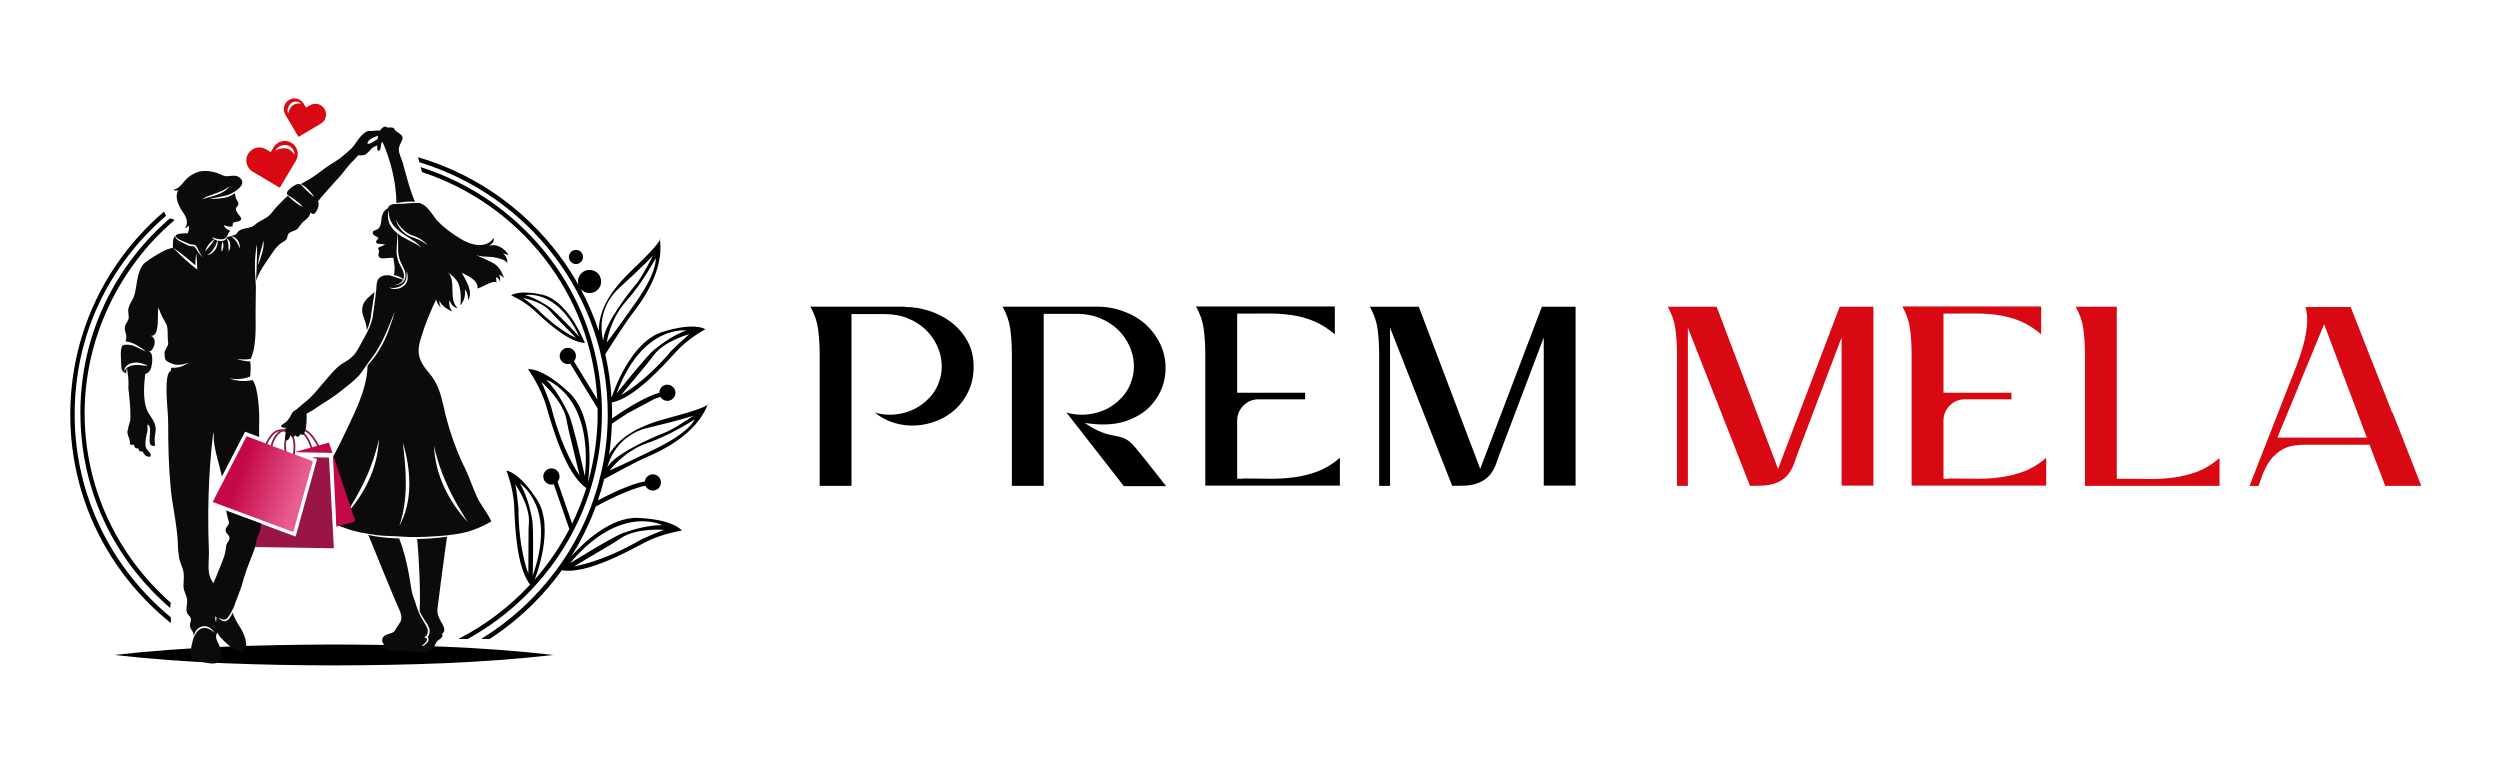 <?xml version="1.0" encoding="UTF-8"?>
<svg id="Layer_1" data-name="Layer 1" xmlns="http://www.w3.org/2000/svg" xmlns:xlink="http://www.w3.org/1999/xlink" viewBox="0 0 600 183.19">
  <defs>
    <style>
      .cls-1 {
        fill: #d80913;
      }

      .cls-2 {
        fill: #861b41;
      }

      .cls-3 {
        fill: #0c0b0b;
      }

      .cls-4 {
        fill: #991447;
      }

      .cls-5 {
        fill: url(#linear-gradient);
      }

      .cls-6 {
        fill: #c40847;
      }
    </style>
    <linearGradient id="linear-gradient" x1="57.52" y1="113.53" x2="71.84" y2="118.78" gradientUnits="userSpaceOnUse">
      <stop offset="0" stop-color="#c40847"/>
      <stop offset=".99" stop-color="#e85d92"/>
    </linearGradient>
  </defs>
  <g>
    <path d="m217.23,73.67c1.87,0,3.78.31,5.73.92,1.95.62,3.73,1.53,5.32,2.74,1.59,1.21,2.89,2.71,3.89,4.49,1,1.78,1.5,3.84,1.5,6.18,0,2.12-.39,4.05-1.18,5.77-.79,1.72-1.82,3.17-3.09,4.36-1.27,1.19-2.74,2.12-4.4,2.8-1.66.68-3.37,1.07-5.13,1.18-1.76.11-3.5-.1-5.22-.6-1.72-.51-3.28-1.34-4.68-2.49,2.04.6,4.15.67,6.34.22,2.19-.45,4.13-1.41,5.83-2.89,1.36-1.19,2.36-2.54,2.99-4.07.64-1.52.93-3.06.89-4.61-.04-1.55-.39-3.06-1.05-4.54-.66-1.48-1.57-2.8-2.74-3.94-1.17-1.14-2.59-2.07-4.27-2.76-1.68-.7-3.56-1.05-5.64-1.05h-7.96v41.22h-7.64v-31.41c0-2.29-.13-4.36-.38-6.21-.25-1.85-.87-3.64-1.85-5.38h22.68l.06.06Z"/>
    <path d="m279.85,116.67h-10.13l-13.76-17.65c2.12.6,4.28.67,6.47.22,2.19-.45,4.13-1.41,5.83-2.9,1.36-1.19,2.36-2.55,2.99-4.08.64-1.53.93-3.07.89-4.62-.04-1.55-.39-3.07-1.05-4.55-.66-1.49-1.58-2.8-2.77-3.95-1.19-1.15-2.62-2.07-4.3-2.77-1.68-.7-3.54-1.05-5.57-1.05h-7.96v41.28h-7.64v-31.41c0-2.29-.13-4.36-.38-6.21-.25-1.85-.87-3.64-1.85-5.38h22.68c2.34,0,4.52.4,6.56,1.21,2.12.81,3.9,1.89,5.32,3.25,1.42,1.36,2.52,2.86,3.28,4.49.76,1.64,1.19,3.33,1.27,5.1.08,1.76-.16,3.46-.73,5.1-.57,1.64-1.49,3.14-2.74,4.52-1.25,1.38-2.83,2.47-4.75,3.28-1.61.72-3.36,1.15-5.22,1.27-1.87.13-3.84.02-5.92-.32.85.64,1.88,1.24,3.09,1.82,1.21.57,2.43.97,3.66,1.18.98.17,1.74.35,2.29.54.55.19,1.06.47,1.53.83.47.36.98.87,1.53,1.53.55.66,1.29,1.56,2.23,2.71l5.16,6.56Z"/>
    <path d="m298.19,114.83c2.04,0,4.09.02,6.15.06,2.06.04,4.09-.06,6.08-.32,2-.25,3.93-.73,5.8-1.43,1.87-.7,3.65-1.79,5.35-3.28v6.69h-32.3v-31.41c0-2.29-.13-4.36-.38-6.21-.25-1.85-.87-3.64-1.85-5.38h33.32v6.69c-1.7-1.44-3.42-2.52-5.16-3.22s-3.54-1.18-5.38-1.43-3.74-.37-5.67-.35c-1.93.02-3.92.03-5.96.03h-1.27v18.98h16.31v1.59h-11.21c-1.4,0-2.6.5-3.6,1.5-1,1-1.5,2.2-1.5,3.6v13.95h1.27v-.06Z"/>
    <path d="m378.14,73.61v42.94h-7.64v-35.55l-10.64,28.09-.89,2.49c-.51,1.27-1.15,2.25-1.91,2.93-.76.68-1.6,1.18-2.52,1.5s-1.88.5-2.9.54c-1.02.04-2.06.06-3.12.06l-14.91-37.97v37.97h-2.61v-31.41c0-2.29-.13-4.36-.38-6.21-.25-1.85-.87-3.64-1.85-5.38h11.74l14.74,38.92,14.8-38.92h8.1Z"/>
    <path class="cls-1" d="m449.62,73.61v42.94h-7.64v-35.55l-10.64,28.09-.89,2.49c-.51,1.27-1.15,2.25-1.91,2.93-.76.68-1.6,1.18-2.52,1.5s-1.88.5-2.9.54c-1.02.04-2.06.06-3.12.06l-14.91-37.97v37.97h-2.61v-31.41c0-2.29-.13-4.36-.38-6.21-.25-1.85-.87-3.64-1.85-5.38h11.74l14.74,38.92,14.8-38.92h8.1Z"/>
    <path class="cls-1" d="m467.71,114.83c2.04,0,4.09.02,6.15.06,2.06.04,4.09-.06,6.08-.32,2-.25,3.93-.73,5.8-1.43,1.87-.7,3.65-1.79,5.35-3.28v6.69h-32.3v-31.41c0-2.29-.13-4.36-.38-6.21-.25-1.85-.87-3.64-1.85-5.38h33.32v6.69c-1.7-1.44-3.42-2.52-5.16-3.22s-3.54-1.18-5.38-1.43-3.74-.37-5.67-.35c-1.93.02-3.92.03-5.96.03h-1.27v18.98h16.31v1.59h-11.21c-1.4,0-2.6.5-3.6,1.5-1,1-1.5,2.2-1.5,3.6v13.95h1.27v-.06Z"/>
    <path class="cls-1" d="m509.25,114.89c2.08,0,4.15.02,6.21.06,2.06.04,4.09-.06,6.08-.32,2-.25,3.93-.73,5.8-1.43,1.87-.7,3.65-1.79,5.35-3.28v6.69h-32.3v-31.41c0-2.29-.13-4.36-.38-6.21-.25-1.85-.87-3.64-1.85-5.38h9.87v41.28h1.27-.06Z"/>
    <path class="cls-1" d="m574.23,99.03l6.88,17.58h-8.66l-3.76-9.87h-15.61c-.85,0-1.7.06-2.55.19-.85.13-1.66.38-2.42.76-1.23.64-2.29,1.53-3.19,2.68-.76,1.06-1.4,2.25-1.91,3.57l-.96,2.68h-2.17l9.56-24.46c.51-1.27,1.06-2.68,1.66-4.2.59-1.53,1.12-3.11,1.59-4.75.47-1.63.79-3.27.96-4.91.17-1.63.06-3.17-.32-4.62h10.83l2.23,5.67c1.27,3.31,2.56,6.58,3.85,9.81,1.29,3.23,2.58,6.5,3.85,9.81l.13.06Zm-6.18,5.99l-10.26-27.2-11.21,27.2h21.47Z"/>
  </g>
  <g>
    <path d="m27.44,157.19c17.53,2,35.09,2.45,52.69,2.51,17.6-.06,35.17-.51,52.69-2.51-17.53-2.01-35.09-2.46-52.69-2.51-17.6.07-35.17.52-52.69,2.51Zm110.03-94c.84.42,1.85.09,2.28-.75.42-.84.09-1.85-.75-2.28-.84-.42-1.85-.09-2.28.75s-.09,1.85.75,2.28Zm-96.46,86.38v-1.4c-14.1-11.63-23.09-29.13-23.09-48.68s8.5-36.08,21.93-47.7c-.19-.33-.35-.66-.5-1-1.18,1.01-2.33,2.07-3.44,3.17-12.28,12.16-19.04,28.32-19.04,45.52s6.76,33.36,19.04,45.52c1.63,1.62,3.34,3.13,5.11,4.55Zm-21.71-50.42c0,16.55,6.51,32.11,18.33,43.81,1.04,1.03,2.12,2.02,3.22,2.97.02-.42.06-.79.1-1.11,0-.05.01-.11.02-.17-12.67-11.17-20.66-27.43-20.66-45.51s8.4-35.16,21.62-46.35c-.37-.18-.76-.31-1.17-.37-1.07.93-2.12,1.89-3.14,2.9-11.82,11.7-18.33,27.26-18.33,43.81Zm150.67-2.37c-.04.13-.09.25-.14.37.32-.27.14-.37.14-.37Zm-23.79,12.31c.36-2.43.59-4.89.67-7.38.61-.43,2.06-1.44,3.82-2.54l6.29-3.38c.55-.22,1.07-.4,1.55-.52.39.64,1.13,1.02,1.92.92,1.06-.15,1.81-1.13,1.66-2.19-.15-1.06-1.13-1.81-2.19-1.66-.98.13-1.67.97-1.67,1.93-3.57.92-9.12,4.61-11.34,6.15,0-.31.01-.61.01-.92,0-.98-.02-1.95-.07-2.92,5.34-.93,12.44-8.88,15.39-12.12,3.04-3.34,7.06-5.44,7.06-5.44,0,0-2.37-1.8-10.24.62-7.88,2.42-11.98,15.02-11.98,15.02l-.29.77c-.22-3.53-.73-7.01-1.51-10.4,1.34-2.12,4.83-7.61,6.57-9.84,2.14-2.75,7.6-10.16,6.55-17.68-.25.64-1.48,2.35-6.26,6.89-5.58,5.31-8.35,9.71-8.42,15.04-1.15-3.48-2.6-6.86-4.34-10.1.24.28.53.52.88.7,1.37.69,3.05.14,3.74-1.23.69-1.37.14-3.05-1.23-3.74-1.37-.69-3.05-.14-3.74,1.23-.34.68-.38,1.43-.16,2.11-2.92-5.23-6.6-10.08-10.99-14.43-7.81-7.73-17.26-13.25-27.56-16.25.02.06.04.11.06.16.02.07.04.13.06.2.07.29.15.57.23.85,26.15,7.95,45.21,32.09,45.21,60.55,0,4.88-.56,9.64-1.63,14.2-.19.64-.36,1.31-.51,2.01,0,0,0,0,0,0-4.24,15.82-14.52,29.23-28.24,37.65h2.04c3.68-2.4,7.15-5.19,10.34-8.34,2.57-2.55,4.9-5.27,6.98-8.15,5.67,1.04,15.67-4.41,19.79-6.6,4.24-2.25,9.01-2.91,9.01-2.91,0,0-1.72-2.65-10.47-3.05-6.73-.31-13.38,6.22-16.09,9.24,2.39-3.79,4.37-7.79,5.9-11.97,1.6-.88,8.08-4.31,11.93-4.99.31.69,1.01,1.17,1.82,1.15,1.07-.02,1.93-.91,1.9-1.99-.02-1.07-.91-1.93-1.99-1.9-.98.02-1.77.76-1.88,1.7-3.49.6-8.76,3.23-11.26,4.55.57-1.68,1.08-3.39,1.51-5.12,2.47-1.35,7.79-4.24,10.29-5.31,3.26-1.4,11.77-5.31,14.53-12.53-.54.45-2.48,1.36-8.97,3.06-7.38,1.93-11.96,4.4-14.68,8.88Zm15.04-25.01c-6.65,7.88-12.13,10.71-12.13,10.71,0,0,4.17-5.01,6.38-7.69.54-.66,1.05-1.35,1.57-2.03,2.52-3.29,8.42-4.88,8.42-4.88,0,0-1.59,1.3-4.23,3.9Zm3.49-4.76c-2.67.86-5.85,3.09-7.77,4.67-1.92,1.58-8.97,10.47-8.97,10.47,6.17-16.62,16.74-15.14,16.74-15.14Zm-12.04-6.87c-5.24,7.47-7.05,9.77-7.05,9.77,0,0,.71-5.57,4.67-9.95,3.96-4.38,7.07-10.28,7.07-10.28,0,0,.55,2.98-4.68,10.46Zm-4.04-3.35c6.09-5.56,8.07-7.75,8.07-7.75,0,0-2.56,5.1-4.01,6.8-1.45,1.7-7.8,9.69-7.91,13.63,0,0-2.24-7.13,3.85-12.68Zm5.13,60.45c-9.47,5.5-15.97,6.36-15.97,6.36,0,0,5.97-3.52,9.14-5.41.78-.46,1.53-.98,2.29-1.47,3.7-2.39,10.16-1.87,10.16-1.87,0,0-2.05.73-5.63,2.39Zm5.2-3.51c-2.98-.1-6.96.99-9.44,1.89-2.48.89-12.72,7.25-12.72,7.25,12.12-14.41,22.16-9.14,22.16-9.14Zm-1.56-18.37c-8.34,4.08-11.09,5.24-11.09,5.24,0,0,3.37-4.61,9.05-6.57,5.68-1.95,11.36-5.68,11.36-5.68,0,0-.98,2.93-9.32,7.01Zm2.13-3.82c-2.13.8-11.71,4.79-13.75,8.25,0,0,1.51-7.45,9.67-9.41,8.16-1.95,11-2.93,11-2.93,0,0-4.79,3.28-6.92,4.08Zm-1.21-46.74c.02.13.04.26.05.39.15-.39-.05-.39-.05-.39Zm-48.32,96.25h2.23c5.03-2.77,9.71-6.25,13.9-10.4,11.82-11.7,18.33-27.26,18.33-43.81s-6.51-32.11-18.33-43.81c-7.17-7.1-15.78-12.26-25.18-15.23.02.08.04.16.07.24.09.32.18.63.27.95,23.47,7.74,40.69,29.11,42.06,54.57l-5.61-9.17c.39-.45.58-1.06.44-1.69-.23-1.05-1.27-1.71-2.32-1.49-1.05.23-1.71,1.27-1.49,2.32.23,1.05,1.27,1.71,2.32,1.49.06-.01.11-.04.17-.05l6.56,10.73c0,.38.02.76.02,1.14,0,5.76-.82,11.33-2.33,16.62l.08-.81s2.05-14.5-4.59-20.74c-6.64-6.23-9.87-5.6-9.87-5.6,0,0,2.97,4.04,4.37,8.84,1.37,4.71,4.63,16.33,9.61,19.66-.92,2.95-2.06,5.81-3.4,8.55l-3.49-10.05c.29-.34.47-.78.47-1.26,0-1.07-.87-1.95-1.95-1.95s-1.95.87-1.95,1.95.87,1.95,1.95,1.95c.2,0,.39-.04.57-.09l3.73,10.75c-2.28,4.38-5.08,8.45-8.32,12.14l.09-.26s4.89-12.12.47-18.94c-4.41-6.82-7.35-6.96-7.35-6.96,0,0,1.7,4.13,1.88,8.59.17,4.26.49,14.57,3.82,18.76-4.91,5.3-10.74,9.74-17.25,13.07Zm22.26-55.78c-1.36-3.87-2.31-5.93-2.31-5.93,0,0,5.08,4.44,5.98,8.94.19.93.35,1.86.57,2.78.89,3.74,2.6,10.74,2.6,10.74,0,0-4.07-5.47-6.84-16.53Zm8.11,16.74s-2.69-12.25-3.82-14.75-3.21-6.26-5.44-8.41c0,0,11.21,3.66,9.26,23.16Zm-13.52,13.49c-.03,3.43-.05,9.86-.05,9.86,0,0-2.35-5.61-2.38-15.78-.35-3.64-.73-5.63-.73-5.63,0,0,3.45,4.94,3.26,9.02-.04.84-.1,1.68-.11,2.53Zm-2.05-11.73s8.92,5.58,3.05,22.05c0,0,.3-11.18-.14-13.59-.45-2.41-1.43-6.11-2.91-8.45Zm15.57-33.81l-.66-1.39s-3.72-8.87-9.57-10.15-7.45.17-7.45.17c0,0,3.03,1.28,5.44,3.52,2.4,2.24,8.31,7.85,12.24,7.87Zm-1.34-1.48s-5.64-6.01-7.12-7.04c-1.48-1.03-3.92-2.45-5.9-2.91,0,0,7.56-1.71,13.02,9.95Zm-7.12-6.25c.42.46.82.93,1.26,1.38,1.76,1.81,5.08,5.18,5.08,5.18,0,0-4.14-1.71-9.42-7.02-2.07-1.73-3.3-2.57-3.3-2.57,0,0,4.36.79,6.38,3.03Z"/>
    <path class="cls-2" d="m69.05,109.75h0c-.05-.16-.42-1.43-.42-2.79,0-.63.08-1.28.31-1.85.23-.56.59-1.03,1.16-1.35.69-.38,1.3-.55,1.87-.55.44,0,.84.1,1.24.3.59.3,1.16.83,1.72,1.57.56.74,1.11,1.69,1.67,2.83l.39-.19c-.76-1.53-1.5-2.75-2.31-3.61-.4-.43-.83-.76-1.28-.99-.45-.23-.93-.35-1.43-.35-.65,0-1.34.2-2.07.6-.68.37-1.11.94-1.36,1.57-.25.64-.34,1.34-.34,2.01,0,1.54.45,2.91.45,2.93l.42-.13Z"/>
    <path class="cls-2" d="m75.21,108.29c-.36-1.35-.8-2.49-1.36-3.37-.46-.72-1-1.28-1.65-1.66-.65-.38-1.4-.57-2.25-.57-.46,0-.96.06-1.49.17-.97.21-1.72.75-2.27,1.45-.83,1.04-1.25,2.42-1.47,3.63-.22,1.2-.24,2.23-.24,2.57,0,.08,0,.12,0,.12h.44s0-.02,0-.04c0-.02,0-.05,0-.08,0-.43.04-2.08.52-3.69.24-.81.59-1.6,1.1-2.24.51-.63,1.16-1.11,2.02-1.29.51-.11.97-.16,1.4-.16.79,0,1.45.18,2.03.51.43.25.82.6,1.17,1.04.52.66.95,1.54,1.32,2.61.11.31.2.65.3,1h.45Z"/>
    <path class="cls-2" d="m63.91,107.22h0c.03-.11.36-1.07.97-1.99.3-.46.67-.9,1.1-1.23.43-.33.91-.53,1.45-.53.09,0,.18,0,.28.02.52.07.94.19,1.29.38.52.27.87.67,1.11,1.2.23.53.34,1.22.34,2.04,0,.77-.1,1.67-.26,2.68l.43.07c.17-1.02.27-1.94.27-2.75,0-1.15-.2-2.08-.7-2.78-.25-.35-.58-.63-.98-.84-.4-.21-.88-.35-1.44-.42-.11-.01-.22-.02-.33-.02-.68,0-1.27.27-1.76.65-.74.58-1.28,1.43-1.64,2.13-.36.7-.54,1.26-.54,1.26l.41.13Z"/>
    <path class="cls-1" d="m69.94,34.26c-1.48-.88-3.4-.39-4.28,1.09l-.68,1.15-1.15-.68c-1.48-.88-3.4-.39-4.28,1.09-.88,1.48-.39,3.4,1.09,4.28l6.51,3.87,3.87-6.51c.88-1.48.39-3.4-1.09-4.28Zm.29,2.31c-1.15-1.42-2.68-1.08-4.2-.46,1.11-1.71,3.79-1.84,4.53.26.24.82.22.87-.33.2Z"/>
    <path class="cls-1" d="m77.9,26.17c-.72-1.22-2.29-1.62-3.51-.9l-.95.56-.56-.95c-.72-1.22-2.29-1.62-3.51-.9-1.22.72-1.62,2.29-.9,3.51l3.17,5.36,5.36-3.17c1.22-.72,1.62-2.29.9-3.51Zm-6.22-1.33c-1.51-.04-2.12,1.1-2.55,2.39-.48-1.62.89-3.37,2.61-2.71.64.3.66.33-.05.31Z"/>
    <path class="cls-3" d="m75.6,119.07c-.79,1.46-1.6,2.94-2.18,4.55,0,0,.48.29.62.29.46.29,1.07.48,1.74.65-.03-1.83-.11-3.66-.18-5.49Z"/>
    <polygon class="cls-3" points="41.49 59.48 41.49 59.48 41.49 59.48 41.49 59.48"/>
    <path class="cls-3" d="m57.95,44.49s0,0,0,0c0,.01-.01.02-.02.03,0-.01.01-.02.02-.03Z"/>
    <path class="cls-3" d="m68.89,46.69s0-.02-.01-.03c0,0,0,0,0,0,0,.01.01.03.02.04Z"/>
    <path class="cls-6" d="m73.22,115.97c.47-1.63.98-3.24,1.69-4.79-.28-.14-.54-.3-.82-.43-.11-.05-.17-.16-.21-.27-.02-.07-.02-.13,0-.2l-8-.16v.08c1.24.81,2.43,1.69,3.63,2.53,1.35.95,2.62,1.98,3.71,3.23Z"/>
    <path class="cls-6" d="m79.32,126.81l-.89-16.44-2.39-.05c.08.09.12.21.11.33.27.01.53.23.44.56-.46,1.6-.94,3.18-1.42,4.77-.33,1.59-.69,3.17-1.13,4.74-.42,1.52-.96,3.01-1.43,4.51-.4,1.25-.68,2.53-1.64,3.49-.02.02-.04.03-.06.04.09.12.11.27.06.41l8.35-2.37Z"/>
    <path class="cls-6" d="m72.73,116.77c-1.1-1.31-2.4-2.36-3.8-3.34-.93-.66-1.86-1.33-2.8-1.98l2.79,15.61s.05-.03.08-.04c.13-.03.24,0,.35.05.13.06.27.12.41.18.09-.42.18-.83.28-1.24.19-.75.47-1.47.73-2.2.54-1.5,1.05-3.01,1.51-4.54.24-.79.46-1.57.68-2.36-.08-.02-.16-.05-.23-.14Z"/>
    <polygon class="cls-6" points="70.66 108.52 79.78 108.7 78.95 106.22 70.66 108.52"/>
    <polygon class="cls-4" points="78.96 109.82 74.88 109.74 76.09 110.19 70.95 128.79 58.98 124.32 58.11 131.25 80.13 131.59 78.96 109.82"/>
    <polygon class="cls-5" points="59.18 104.7 51.04 120.47 70.39 127.69 75.08 110.71 59.18 104.7"/>
    <path class="cls-3" d="m107.31,128.81c-.58.08-1.17.16-1.76.22-1.8.2-3.61.31-5.42.34.43,4.73.83,12.46.58,17.37.17.34.35.68.54,1.01.19.35.4.66.61.99.22.33.44.66.64,1,.2.35.4.69.54,1.11.12.44.08.87-.02,1.28-.06.21-.14.41-.27.6-.03.05-.07.09-.11.14.06.06.11.13.14.19.1.24.08.45.05.67h0s0,.02,0,.03c-.11.28-.29.49-.48.67-.19.18-.4.33-.59.49h0c-.16.13-.32.22-.49.3-.17.08-.34.15-.51.21-.34.12-.7.23-1.07.25.35-.08.69-.23,1.01-.38.16-.08.32-.17.47-.26.15-.1.3-.2.41-.31h0s0,0,0,0c.19-.17.37-.34.53-.51.16-.17.3-.36.36-.55.01-.16,0-.34-.05-.45-.03-.06-.05-.07-.08-.08-.03,0-.09,0-.16.03h0s0,0,0,0h-.01c-.1.04-.22-.02-.25-.13-.03-.1.02-.22.13-.25h0s0,0,0,0h0c.27-.1.46-.43.55-.77.09-.34.1-.73.02-1.05-.11-.33-.3-.68-.49-1.02-.19-.34-.4-.67-.6-1.01-.1-.17-.21-.34-.31-.51-.1-.18-.19-.36-.28-.53-.18-.36-.34-.72-.49-1.08-.3-.73-.57-1.48-.77-2.24,0,0,0,0,0,0-.28-.77-.51-1.44-.65-1.81-.45-1.22-.86-7.5-3.23-13.54-.11,0-.23-.01-.34-.02-1.11-.06-2.23-.1-3.35-.22-1.12-.1-2.24-.28-3.33-.53-.13-.03-.25-.06-.38-.09,1.93,4.75,6.14,15.12,7.55,18.23.28.61.45,1.45.36,2.03-.07.64-.94,1.65-1.27,2.24-.43.93-.86,1.01-1.84,1.29-.68.25-1.43.52-1.47,1.46-.05.48.33,1.11.73,1.35-1.21.06-.02.78.51.97.67.14,1.31.21,2.02.26.58,0,1.16-.03,1.72-.1.58.17,1.24.19,1.85.25,1.3.29,3.69.43,4.92-.29.8-.43.87-1.52,1.45-2.17.43-.51,1.67-.87,1.16-1.81,1.09-.58.29-2.03-.22-2.82-.58-1.09-1.02-1.96-.87-3.19,1.16-9.35,1.93-14.61,2.28-17.24Zm-38.49-71.53c.14-.29.14-.72.36-1.09.58-.8,1.67-.65,2.32-1.38.65-.8.87-1.38,1.74-1.96.65-.51,1.16-1.01,1.23-1.88,1.01,1.16,1.74-.58,1.96-1.52.1-.39.05-.78-.1-1.14.41-.56.84-1.04,1.28-1.56,1.26-1.45,2.51-2.8,3.77-4.2.97-1.06,1.79-2.27,2.75-3.33.48-.48,1.01-.97,1.45-1.5.09-.12.24-.28.36-.44.47.02.93.03,1.33-.05.97-.19,1.54-1.45,2.37-1.93.14-.06.5-.21.9-.41-.03.65-.04,1.62.53,1.23.33-.27.33-1.17.46-1.81.11-.09.22-.17.29-.26,1.94,4.48,3.28,9.66,3.32,14.68.21-.05.43-.09.64-.12.54-.07,1.08-.15,1.63-.19.55-.04,1.1-.06,1.66-.03.18.01.35.03.53.06-.71-1.69-1.29-3.42-1.79-5.23-.36-1.38-.8-2.75-1.16-4.2-.29-.94-.94-2.17-.94-3.19,0-.65.43-1.38.72-2.03.43-.94.14-1.23-.72-1.88-.43-.29-.43-.22-.8-.58-.36-.43-.22-.58-.72-.72-.29-.07-.8,0-1.09,0-.51-.07-.43-.43-1.01-.14-.41.22-.69.52-.89.86-.35.01-.71-.03-1.06,0-.53.05-1.06.14-1.54.1-1.06-.05-2.46,1.74-3.04,2.61-.39.63-.77,1.11-1.26,1.64-.24.19-2.13,1.91-2.66,2.27-1.21.87-2.51,1.59-3.72,2.46-1.16.87-2.32,1.79-3.62,2.56-.57.35-1.44.78-2.12,1.22.13.03.25.1.36.15.18.1.34.21.5.33.32.24.61.51.89.78.28.28.54.56.8.86.26.3.5.6.74.92-.36-.19-.67-.43-.97-.68-.32-.27-.63-.55-.93-.85-.25-.26-.5-.51-.75-.77-.13-.14-.26-.28-.4-.41-.13-.13-.26-.27-.44-.34-.31-.05-.64-.03-.96.12-.65.32-2.51,1.52-2.12,2.33.28.3.63.47.99.68.35.22.68.45,1,.7.32.25.64.51.94.78.3.27.59.56.86.89-.38-.17-.73-.38-1.07-.61-.34-.22-.67-.46-.99-.71-.32-.25-.63-.52-.93-.8-.2-.18-.44-.37-.62-.61-1.22,1.15-2.72,2.58-3.79,4.01-1.09,1.52-2.82,1.81-4.2,3.04-.94.87-2.39.58-3.48,1.23-.44.26-.71.63-.96,1.02-.7.28-1.44.5-2.19.67-.02.09-.06.18-.11.26.27.1.49.32.64.58.16.27.23.58.26.88.03.3,0,.6-.06.89-.06.29-.15.57-.28.84-.04-.3-.05-.58-.06-.87-.01-.28-.02-.56-.04-.82-.05-.52-.14-1.01-.48-1.47-.1.18-.26.33-.45.43-.36.2-.77.23-1.14.19-.18-.02-.36-.05-.53-.1.06.33.04.67-.03.99-.08.4-.26.79-.48,1.14-.23.34-.51.66-.85.9-.33.24-.72.42-1.12.48.34-.22.63-.46.9-.73.26-.27.5-.56.7-.88.21-.31.38-.65.52-1,.11-.29.2-.6.26-.92-.15-.05-.31-.11-.45-.17-.06-.03-.12-.06-.18-.09-.13.24-.28.47-.44.69-.18.26-.38.51-.57.75-.2.24-.39.48-.6.72-.2.24-.41.48-.63.71.07-.32.2-.62.36-.91.15-.28.34-.55.54-.8.2-.25.42-.48.66-.7.19-.18.4-.35.63-.5-.24-.14-.47-.3-.66-.5.35.12.68.22,1.02.31.34.08.67.16,1,.19.33.03.66.03.96-.07.3-.09.55-.32.74-.63,0,0,0,0,0,0,.14-.38.32-.79.64-1.17.08-.1.04-.25-.08-.28-.56-.15-1.24-.74-1.33-1.22.53.19.97.34,1.54.34,1.01,0,.34-.34.68-.87.19-.29,1.06-.29,1.45-.43.68-.34.58-.68.19-1.21-.34-.43-.77-.87-.92-1.45-.19-.77.29-.68.53-1.3.19-.48-.34-1.01-.53-1.45-.17-.42-.19-.89-.29-1.32-.52.38-1.09.7-1.71.9-.35.12-.72.19-1.08.25-.36.04-.71.1-1.07.14-.72.08-1.45.13-2.17.03.72-.1,1.42-.23,2.12-.38.35-.07.71-.15,1.06-.21.35-.06.69-.15,1.02-.25.3-.09.59-.2.87-.34.34-.17.69-.37,1.01-.57.59-.38,1.12-.85,1.55-1.44.33-.7.24-1.43-.72-2.03-.94-.61-2.21-.03-3.24-.2-.57-.1-1.08-.45-1.63-.64-1.6-.56-3.61-.89-5.22-.22-1.16.48-2.08,1.11-2.85,2.03-.87,1.06-1.4,1.79-2.7,2.12.34.24.72.19,1.16.14-.87,1.4-.05,3.43.77,4.68.92,1.4,1.93,2.7.87,4.39.39-.05.63-.39.92-.58,0,.1.05.19.05.24,0,.55-.12,1.07-.33,1.57-1.12,0-2.55.06-3,.56-.62.62-.58,1.88-.54,2.92h0s0,.01,0,.02h0s0-.01,0-.02c0,0,0,0,0,0-.11.02-.22.05-.33.08l-.19.04h0c-1.58.41-2.87,1.28-4.22,2.09-.62.38-1.17.72-1.6,1.11-1.81,1.06-2.14,3.98-2.46,5.77-.14.94-.29,1.88-.65,2.82-.36.8-.94,1.52-1.16,2.39-.29.8,0,1.52,0,2.32,0,.94-.72,1.45-.94,2.32-.14.94.36,1.59.36,2.46,0,.33-.06.77-.18,1.07,1.01.06,2.05.52,2.99,1.09.23.13.45.26.67.41.43.28.83.59,1.2.95h0s0,0,0,0c-.47-.21-.92-.44-1.37-.66-.45-.22-.9-.44-1.35-.64-.06-.03-.12-.05-.18-.08-.17-.05-.33-.11-.5-.15-.71-.16-1.54-.22-2.22.05-.65,1.09-.29,3.4-.29,4.7s.44,1.75,1.21,1.98c0-.04,0-.08,0-.13,0-.3.03-.59.07-.89.03-.06.07-.11.11-.17l.15,1.03c.07.42.13.85.16,1.28.03.43.05.86.05,1.29,0,.42,0,.84-.03,1.28.03.28.06.56.1.84.14,1.52.36,3.04.36,4.49,0,.72.07,1.52,0,2.17-.07.56-.55,1.67-.51,2.2-.67,1.06.68,2.41.39,3.57.29.29.63.24,1.01.19.1.72.39.92,1.11.92-.05.77.43.63,1.01.77v-.1h.05c-.1,1.01,2.03,1.93,1.83.77-.1-.58-.82-1.01-1.06-1.5-.24-.43-.19-1.11-.19-1.55.02-.54.19-1.31.33-2.11.03,0,.05,0,.08.01.1-.51.1-1.02.08-1.51,0-.14,0-.27,0-.4,0-.06,0-.13,0-.19,1.67.72-.87,5.72,1.81,5.14,0-.72-.14-1.38-.07-2.1.07-.72.29-1.45.22-2.17-.14-1.74-1.45-2.82-2.1-4.35-.96-2.37-.73-5.82-.41-8.6.52-.16.97-.48,1.28-1.11.35-.7.9-4.09-.43-4.27,1.24-.06,2.24-3.2.5-3.77,2.32.07,1.45-5,1.81-6.82.43,1.16.91,2.29,1.59,3.41.94,1.3.51,3.11.72,4.63.11.6.02.92-.13,1.23-.02.03-.69,1.01-.69,1.6h0c-.02.18-.01.38,0,.57.02.35.08.78.27,1.22,1.03.83,2.42,1.26,3.74,1.05.58-.07,1.14-.27,1.7-.49-1.16.94-2.64,1.35-4.09,1.24v.02c-.06.25-.12.49-.16.73l-.02.08c-1.16.39-.96,4.54-.96,5.6.1,2.51.39,4.92.39,7.34,0,4.92.1,9.85.58,14.87.39,4.44,1.54,8.98,1.74,13.52,0,1.16.1,2.22.29,3.38.19,1.26.87,2.32,1.06,3.48.19,1.16,0,2.22,0,3.38,0,1.35.77,2.12.87,3.28.1,1.06-.39,2.22,0,3.19.19.48.68.68.87,1.26.19.48-.19,1.06-.19,1.54,0,1.35.87,1.35.87,2.61,0,.04,0,.08,0,.12,0,0,0,0,0,0,.09-.3.21-.6.35-.88.15-.28.32-.56.57-.8.23-.23.52-.42.84-.54.32-.13.66-.16,1-.14.34.03.66.13.95.28.58.3,1.04.79,1.32,1.35-.43-.45-.92-.81-1.47-1.03-.54-.22-1.13-.25-1.65-.06-.26.09-.5.25-.73.43-.21.18-.39.42-.56.67-.16.25-.32.51-.45.79-.13.27-.25.56-.32.86,0,0,0,0,0,0-.15.67-.38,1.36-.44,2.05-.1,1.06-.19,2.03.58,2.61.68.48,2.51.68,3.38.87,2.8.58,3.86-.77,3.09-3.38-.19-.87-.97-1.93-1.06-2.8-.05-.59.16-.86.34-1.13.15.37.35.72.6,1.04.97,1.06,4.44,4.54,5.7,3.48,1.45-1.35-.1-4.54-.87-5.79-.7-.96-1.4-2.33-1.81-3.51-.08.19-.15.37-.25.56-.13.24-.25.46-.41.69-.15.23-.36.44-.6.6-.26.16-.56.25-.87.21-.31-.04-.56-.2-.77-.37-.21-.18-.38-.36-.57-.55.48.21.92.57,1.36.57.44,0,.82-.31,1.1-.71.14-.19.28-.43.42-.63.12-.21.25-.45.37-.67.24-.46.49-.91.67-1.4.05-.17.09-.32.13-.45.58-1.44,1.06-2.78,1.55-4.11.68-2.56,1.54-5,2.51-7.33.39-1,.77-2,.97-3.11.19-1.44.77-2,1.06-3.33.09-.45.14-.9.17-1.35l-8.36-3.12c.08.5.16,1,.27,1.47.1.44.39,1.11.39,1.55-.19.78-.97,1-.77,2,.1.56.97.89.87,1.67,0,.56-.68,1.11-.77,1.78-.19,1.44-.29,2.22-.87,3.55-.48,1.33-1.06,2.56-1.55,3.89-.22.51-.45,1.03-.67,1.56-.19-.43-.51-.8-.78-1.54-.68-1.55-.19-4.63-.29-6.37-.13-3.08-.17-6.19-.15-9.3l.09-4.12c.15-4.75.47-9.48,1.02-14.11.03-.32.07-.65.1-.97l.09.89c-.1,2.78,1.35,6.98,1.93,9.64.02.08.03.17.05.25l5.56-10.76,3.38,1.28c-.03-1.23-.04-2.45,0-3.67.09-1.49-.14-8.47-1.63-10.02-1.79.46-3.8.27-5.51-.35,0,0,1.15.12,1.15.12,1.26.08,2.64-.09,3.83-.6.09-.91.22-2.76-.01-3.62-1.1-.02-2.21-.24-3.21-.6,0,0,1.15.12,1.15.12.71.04,1.45,0,2.18-.12,0,0,0,0,0,0,1.45-2.9,1.19-7.95,1.19-11.08,0-2.1.03-4.22.07-6.35,0,0,0,0,0,0-.03-.84-.11-1.68-.16-2.53-.05-.85-.08-1.69-.07-2.54,0-.85.05-1.69.13-2.53.08-.84.18-1.68.36-2.51.04.85.02,1.69.01,2.53-.02.84-.04,1.68-.07,2.52-.01.42-.04.84-.05,1.26-.02.42-.05.84-.05,1.26,0,.41,0,.83-.02,1.25.03-.09.05-.17.08-.26.58-1.74,1.52-3.19,2.61-4.71,1.09-1.59,1.96-3.26,3.55-4.27.43-.29.87-.43,1.16-.94Zm21.92-24.71c-.05.27-.09.55-.11.84-.73.32-1.51,1.05-2.11,1.08-.1,0-.19.05-.29.05-.18-.99,1.64-1.68,2.52-1.97Zm-56.87,55.08c-1.5-.15-3.34-.09-4.06,1.48.07-1.98,2.6-2.43,4.14-1.94.55.14,1.07.35,1.56.63-.56-.03-1.1-.12-1.64-.16Zm7.7-28.18c1.87,1.25,3.61,2.69,5.29,4.19.04-.99.1-1.99.22-2.98.16,1.34.23,2.69.26,4.04-2.03-1.62-4-3.33-5.77-5.24Zm6.04,1.09c-.18-.23-.32-.47-.46-.7-.14-.23-.28-.45-.44-.64-.07-.07-.14-.1-.22-.11-.09-.01-.21,0-.35,0-.14,0-.3-.02-.43-.05-.13-.03-.26-.07-.39-.12-.5-.19-.95-.43-1.41-.65-.47-.2-.95-.45-1.36-.79-.2-.17-.41-.37-.48-.67-.03-.15.03-.31.14-.4.1-.1.22-.15.34-.19-.11.07-.21.15-.28.25-.07.1-.09.21-.05.31.08.21.29.36.49.5.21.13.43.25.65.36.23.11.45.19.7.29.48.19.94.43,1.4.6.12.04.23.08.35.11.12.03.21.05.33.05.11,0,.25-.01.42.01.17.02.34.13.44.24h.01s0,.01,0,.01c.37.47.55,1,.82,1.45.29.47.58.94.84,1.42-.37-.41-.72-.84-1.06-1.27Zm.86-12.76c.52-.34,1.1-.59,1.68-.81.58-.22,1.16-.41,1.73-.62.57-.2,1.14-.42,1.68-.69.54-.27,1.05-.59,1.53-.99-.35.52-.83.94-1.37,1.28-.53.34-1.11.59-1.7.81-.59.21-1.18.38-1.77.54-.59.16-1.18.32-1.78.49Zm3.21,100.14c.1.1.21.19.32.28-.07.31-.13.75-.17,1.12-.13-.43-.2-.84-.15-1.4Zm1.92-88.72c-.02.21-.06.41-.12.61-.06.2-.14.39-.27.57-.05-.22-.06-.42-.06-.62,0-.2,0-.4.02-.6.02-.2.05-.39.09-.59.04-.2.09-.4.18-.6.09.2.13.41.16.61.03.21.02.41,0,.62Zm3.91.39c-.11-.31-.21-.59-.34-.87-.13-.27-.27-.53-.44-.77-.17-.24-.36-.47-.57-.68-.21-.21-.45-.4-.71-.6.65.06,1.26.48,1.63,1.03.19.28.33.59.4.91.08.32.09.66.02.98Zm5.71-.35c-.06.51-.19,1-.32,1.49-.14.49-.3.96-.46,1.44l-.5,1.43c0-.51.07-1.02.17-1.52.1-.5.24-.98.37-1.47.14-.48.28-.96.4-1.44.13-.48.24-.97.35-1.47.07.51.05,1.02-.01,1.53Zm57.31,1.56c.51,0,1.01.29,1.52.43-.72-1.52-3.11-3.11-4.85-2.1.72-.51,1.45-1.01,1.3-2.03-1.96,2.75-5.65,1.67-8.04.14-2.03-1.23-3.91-2.61-5.5-4.27-1.26-1.47-2.32-3.74-4.34-4.29-.53,0-1.05,0-1.57.03-.54.03-1.08.07-1.62.11-.54.04-1.09.09-1.64.08-.27,0-.54,0-.81.03-.07,0-.13.01-.2.02-.07.01-.14.01-.21.01-.13,0-.27.01-.4.04-.55.2-.97.45-1.08.96-.66.35-1.17.92-1.38,1.77-.36,1.09,0,2.53-1.09,3.26-.51.36-1.23.22-1.16.94.07.58,1.01.8,1.38,1.16-.12.23-.27.42-.45.59-.24.23-.15.64.16.73.61.17,1.3.15,1.88.2-.41.3-.93.59-1.42.69-.19.04-.3.24-.23.42.08.2.19.37.19.55,0,.36-.22.65-.14,1.09.22.8,1.01.65,1.81.58.58-.06,1.17-.08,1.75-.1.02.1.03.21.06.32.35,1.77.32,2.98.06,3.87.28.03.55.09.81.17.29.09.58.21.84.37.22.13.43.28.61.46.1-.21.16-.44.18-.68.04-.56-.13-1.14-.38-1.67-.24-.54-.55-1.06-.82-1.63-.25-.58-.42-1.19-.51-1.81-.09-.62-.09-1.25-.04-1.86.03-.61.08-1.22.12-1.82.04-.51.08-1.03.11-1.54-1.67-1.3-2.76-3-2.18-5.57.05.4.08.8.12,1.2.56,3.13,3.23,4.31,5.68,5.99.16.09.32.18.47.28.22.15.43.33.61.52.13.1.25.2.38.31.19.19.37.41.43.68-.1-.17-.24-.3-.39-.42,0,.01.01.02.02.03-.02-.03-.05-.05-.08-.08-.24-.18-.5-.32-.76-.47-.9-.46-1.87-.93-2.77-1.46-.11-.05-.21-.1-.32-.15-.4-.23-.77-.5-1.11-.79-.02-.01-.04-.03-.05-.04.07,1.12.07,2.23.07,3.35-.04,1.21.12,2.4.61,3.48.24.53.56,1.07.81,1.64.24.58.43,1.21.34,1.87-.04.32-.15.64-.33.92-.18.27-.42.5-.69.67-.54.33-1.17.47-1.78.44.6-.07,1.2-.26,1.66-.62.25-.19.45-.43.59-.69l-1.55-.49-.83-.27c-.28-.09-.56-.18-.85-.29-.42-.03-.83-.02-1.16,0-.61.11-1.04.33-1.35.63-.03.03-.07.07-.1.1-.01.02-.03.03-.04.05-.36.45-.46,1.04-.51,1.6-.03.33-.05.66-.07,1-.03.34-.07.67-.1,1-.14,1.33-.34,2.66-.53,3.98l-.14.99c-.05.33-.08.67-.16,1-.14.67-.35,1.32-.62,1.94-.52,1.25-1.19,2.41-1.83,3.59,0,0,0,0,0,0-.14.26-.27.52-.42.78-.42.76-.94,1.76-1.68,2.59-1.89,1.8-2.28,1.35-4.14,3.11-1.52,1.45-4.47,5.24-5.99,6.76-.8.8-1.74,1.52-2.61,2.25-.06.06-.12.11-.18.16h-.04s-.02.04-.04.06c-.25.21-.44.38-.56.53-.39.26-.84.47-1.07.78-.45.77-.9,1.86-1.7,2.41-.22.16-1,.61-1.03.87-.03.42.87.39,1.16.39-.1.96-.13,1.6-.22,2.57-.06.55.35.64.77.29.35-.29.45-.8.64-1.22-.06.87,1.03.61,1.19,0-.16.35.22.58.51.51.32-.06.61-.48.67-.77-.03.39.48.39.67.19.22-.19.32-.71.42-.96.19-.64.26-1.28.29-1.96.04-.68.04-1.36.03-2.03.05-.03.1-.05.15-.08.8-.43,1.52-.8,2.25-1.38,2.03-1.3,4.06-2.53,5.94-4.06,1.48-1.15,2.93-2.26,4.18-3.57.26-.3.51-.62.75-.95.47-.64.91-1.31,1.36-1.97.45-.68.98-1.27,1.43-1.92.46-.65.88-1.31,1.27-2.01.79-1.38,1.46-2.82,2.09-4.28.31-.73.62-1.47.9-2.22.31-.74.56-1.49.86-2.24-.2.77-.42,1.54-.66,2.31-.24.76-.51,1.52-.79,2.27-.56,1.5-1.23,2.97-2.03,4.37-.4.7-.83,1.38-1.32,2.03-.24.32-.49.64-.75.95-.26.31-.51.6-.75.92-.08.11-.17.22-.25.33-.15,6.24-3.81,12.6-6.36,18.13-.64,1.23-1.28,2.46-1.9,3.71.02.04.04.07.05.11.02.04.03.08.04.12.02.08.04.17.06.25.02.08.02.16,0,.24-.01.03-.03.06-.04.1.19.33.3.72.3,1.2-.04,4.78.35,9.57.37,14.34,1.26.47,2.54.98,3.88,1.36.65.17,1.31.33,1.97.48.76.1,1.52.24,2.27.37,1.1.21,2.2.35,3.31.41,1.11.06,2.23.1,3.34.14.56.02,1.12.05,1.68.09.57.05,1.1.07,1.66.07,1.11.01,2.23-.01,3.34-.06,1.11-.04,2.23-.11,3.34-.19,1.11-.08,2.22-.2,3.32-.36,1.1-.15,2.19-.34,3.26-.63,1.96-.57,3.89-1.37,5.81-2.5-.87-2.03-2.46-3.77-3.48-5.94-1.16-2.61-2.03-5.36-3.33-7.82-2.03-4.35-3.62-9.12-4.63-13.76-.72-3.19-1.45-5.79-3.62-8.26-2.61-3.04-2.9-5.07-1.74-8.55.95-3.16,2.2-6.08,3.54-8.95.19.82.59,1.35,1.17,1.99-.29-.51-.43-1.16-.36-1.74.29,1.09,2.03,2.25,3.04,2.61-.65-1.01-.8-1.52-.65-2.75.29.87.94,1.88,1.96,1.96-2.29-2.16-.25-6.21-2.25-8.56,1.1.99,2.24,1.66,2.68,3.35.36,1.38.43,3.11.22,4.56,1.01-1.23,1.16-2.17,1.16-3.77.58.58.72,1.81.72,2.53,1.3-2.03-.58-4.85-1.52-6.59,1.38.72,3.98,1.74,3.77,3.77,1.16-.22,3.55-2.03,4.56-1.45,0-.43-.14-.8-.07-1.23.43,0,.72.65.94,1.01,0-.58.07-1.23-.36-1.67.51.22,1.09.51,1.38.94-.65-1.52-1.16-2.82-2.68-3.69-1.3-.72-2.82-1.3-4.13-1.96,1.3.51,2.53.36,3.91.51,1.01.14,3.04.51,3.62,1.45.07-.87-.43-2.03-1.23-2.39Zm-37.71,62.88c3.19-4.93,5.99-10.17,7.51-15.86.27-.8.37-1.64.6-2.46-.21,6.82-3.51,13.39-8.12,18.32Zm12.36-54.37c-.32.04-.64.04-.95,0-.31-.06-.62-.18-.85-.39.56.26,1.17.2,1.74.07.28-.07.57-.16.83-.28.26-.11.49-.29.71-.47.44-.37.72-.86.84-1.43.12-.57.11-1.18.12-1.8.17.59.28,1.21.21,1.85-.03.32-.13.64-.28.94-.16.29-.37.55-.62.77-.25.2-.52.39-.83.52-.3.12-.61.2-.93.24Zm.64,56.92c2.24-6.46,1.67-13.38.85-20.04,1.97,6.36,2.5,14.06-.85,20.04Zm8.96-16.78c1.53,5.69,4.32,10.93,7.51,15.86-4.6-4.93-7.91-11.5-8.12-18.32.23.82.33,1.66.6,2.46Zm-4.25-51.92c-.38-.17-.76-.33-1.15-.47-.2-.07-.39-.13-.59-.2-.21-.07-.42-.15-.61-.24-.79-.4-1.45-.97-2.01-1.63-.27-.33-.51-.69-.71-1.08-.19-.39-.33-.8-.35-1.23.23.82.75,1.48,1.31,2.08.29.29.59.57.92.82.32.25.66.48,1.02.65.18.09.37.17.55.23.2.07.4.14.6.21.4.16.79.34,1.16.55.75.42,1.43.96,1.96,1.62-.66-.53-1.37-.97-2.12-1.32Zm-12.58,20.87c.04.27.07.55.1.84.13-.32.26-.65.38-.98.22-.62.42-1.25.53-1.9.11-.64.18-1.32.27-1.98.19-1.33.41-2.65.63-3.96l.06-.37c-1.43,1.28-2.84,2.15-2.99,4.01-.14,1.59.87,2.9,1.01,4.35Z"/>
    <polygon class="cls-6" points="79.88 108.99 80.74 126.41 85.28 125.12 79.88 108.99"/>
  </g>
</svg>